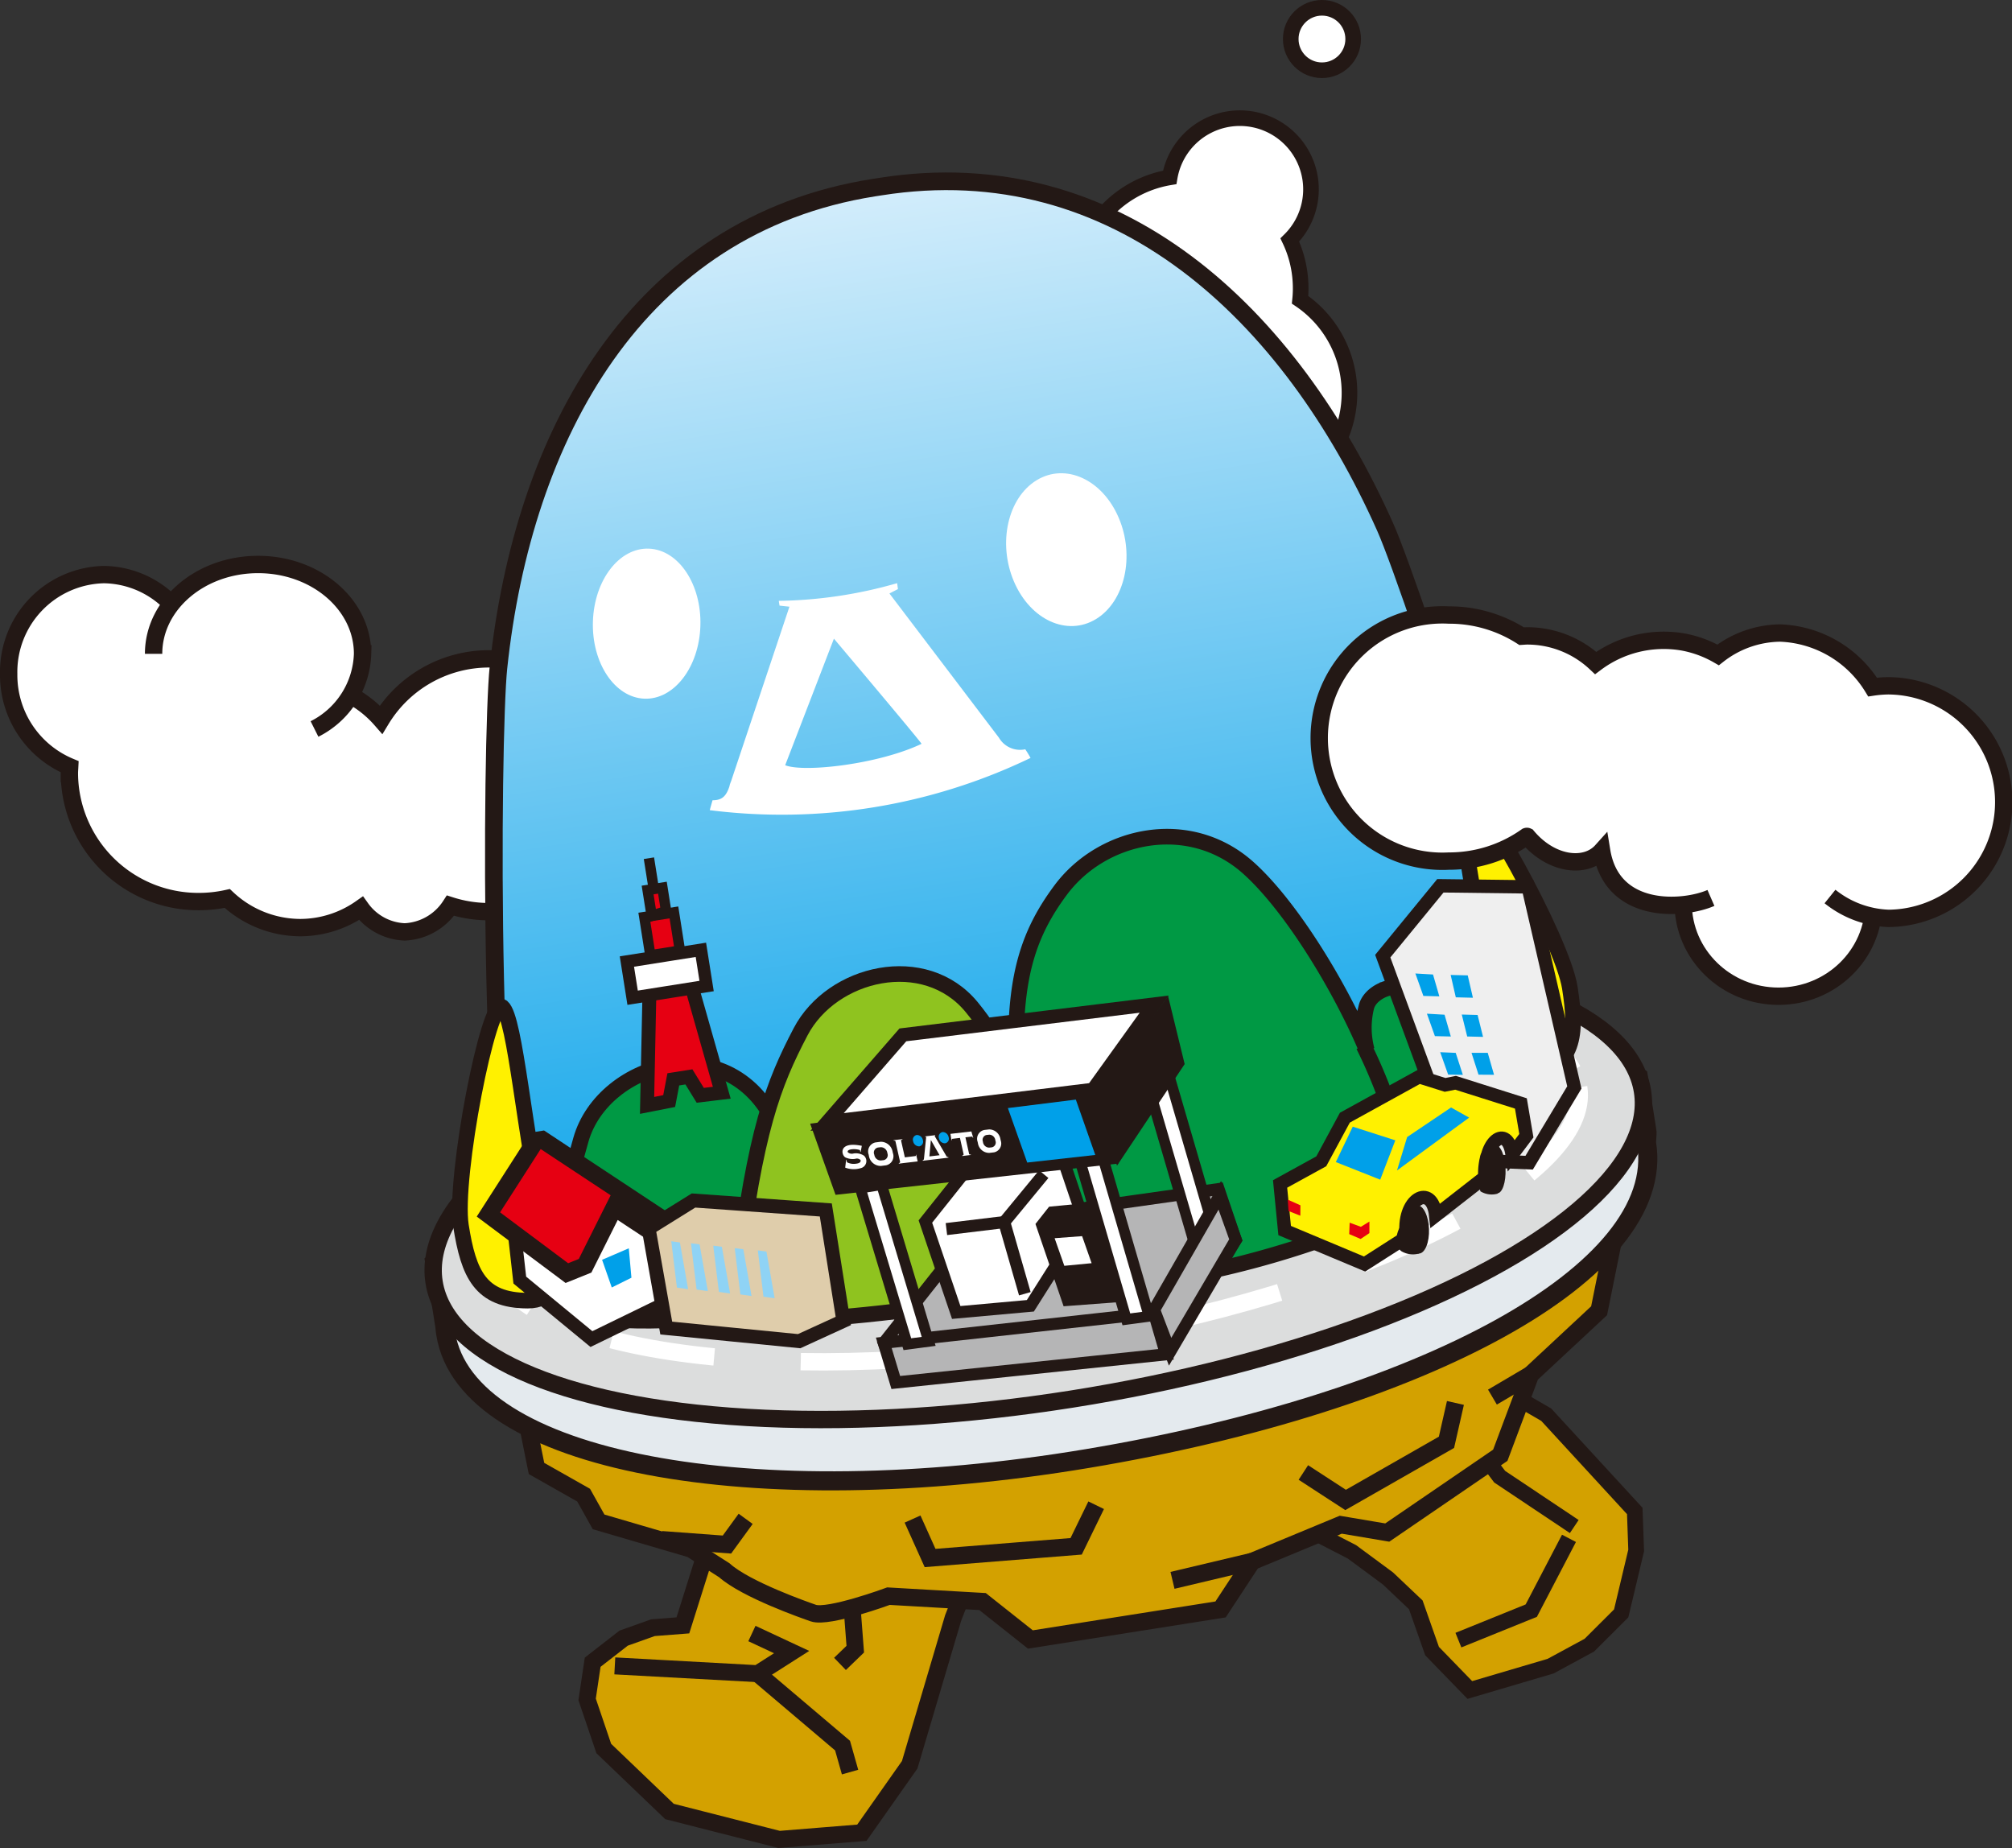 <svg id="もじ" xmlns="http://www.w3.org/2000/svg" xmlns:xlink="http://www.w3.org/1999/xlink" viewBox="0 0 141.339 129.805"><rect x="0" y="0" width="141.339" height="129.805" fill="#333333" stroke="none"/><defs><linearGradient id="linear-gradient" x1="148.108" y1="193.116" x2="148.108" y2="116.816" gradientTransform="translate(-66.609 -37.274) rotate(-8.974)" gradientUnits="userSpaceOnUse"><stop offset="0" stop-color="#00a0e9"/><stop offset="1" stop-color="#d3edfb"/></linearGradient></defs><title>ベクトルスマートオブジェクト41</title><ellipse cx="124.936" cy="63.443" rx="6.697" ry="6.533" style="fill:#fff;stroke:#231815;stroke-width:1.219px"/><path d="M70.649,88.147a8.865,8.865,0,0,0-7.576,4.268,7.618,7.618,0,0,0-5.683-2.609c-0.221,0-.436.016-0.653,0.035a9.145,9.145,0,0,0-6.45-2.641c-0.095,0-.186.012-0.281,0.015a6.733,6.733,0,0,0-6.406-4.986,6.842,6.842,0,0,0-6.689,6.984,6.979,6.979,0,0,0,4.285,6.513c-0.008.158-.022,0.312-0.022,0.473a9.056,9.056,0,0,0,9.114,8.997,9.198,9.198,0,0,0,1.976-.218,7.536,7.536,0,0,0,5.128,2.048,7.447,7.447,0,0,0,4.268-1.36,3.966,3.966,0,0,0,3.072,1.661,4.044,4.044,0,0,0,3.214-1.844A8.879,8.879,0,1,0,70.649,88.147Z" transform="translate(-36.301 -41.869)" style="fill:#fff;stroke:#231815;stroke-width:1.219px"/><path d="M47.091,87.793c0-3.466,3.286-6.274,7.34-6.274,4.055,0,7.34,2.808,7.34,6.274a6.117,6.117,0,0,1-3.377,5.281" transform="translate(-36.301 -41.869)" style="fill:#fff;stroke:#231815;stroke-width:1.219px"/><polygon points="103.024 96.125 108.621 99.371 114.839 106.132 114.938 108.906 113.885 113.327 111.648 115.558 108.926 117.033 103.253 118.707 100.601 115.976 99.457 112.726 97.503 110.874 94.971 109.003 93.145 108.063 93.161 107.223 91.518 104.657 91.205 102.231 94.277 97.936 97.537 95.329 101.184 95.264 103.024 96.125" style="fill:#d3a100;stroke:#231815;stroke-width:1.104px"/><polyline points="110.218 108.055 107.569 113.133 102.45 115.204" style="fill:#d3a100;stroke:#231815;stroke-width:1.104px"/><polyline points="110.589 107.226 105.348 103.724 103.275 100.971" style="fill:#d3a100;stroke:#231815;stroke-width:1.104px"/><polygon points="56.526 104.861 54.03 105.917 50.625 106.16 50.128 107.327 47.971 114.168 45.869 114.331 43.811 115.064 41.634 116.756 41.244 119.368 42.414 122.818 47.03 127.24 54.731 129.203 60.545 128.733 63.905 123.958 66.96 113.636 69.45 107.273 58.303 104.288 56.526 104.861" style="fill:#d3a100;stroke:#231815;stroke-width:1.192px"/><polyline points="43.189 117.014 53.228 117.562 55.61 116.044 52.82 114.741" style="fill:#d3a100;stroke:#231815;stroke-width:1.192px"/><polyline points="53.228 117.562 59.188 122.614 59.715 124.474" style="fill:#d3a100;stroke:#231815;stroke-width:1.192px"/><polyline points="59.864 113.004 60.081 115.839 59.007 116.875" style="fill:#d3a100;stroke:#231815;stroke-width:1.192px"/><path d="M72.828,139.249l1.161,5.767,3.312,1.875,1.05,1.876,6.494,1.903,2.337,1.496c1.52,1.36,5.695,2.815,6.255,3.009,1.062,0.364,5.28-1.19,5.28-1.19l6.606,0.379,3.361,2.664,13.359-2.11,2.214-3.369,6.229-2.583,3.268,0.551,7.939-5.429,2.122-5.661,4.82-4.491,1.831-9.08Z" transform="translate(-36.301 -41.869)" style="fill:#d3a100;stroke:#231815;stroke-width:1.219px"/><path d="M151.993,121.32l-0.598-3.782-5.652-3.365c-8.117-3.707-22.439-4.729-38.243-2.092-15.115,2.522-27.901,7.777-34.705,13.615l-5.955,4.842,0.712,4.503c0.014,0.173.034,0.343,0.061,0.516,1.449,9.045,21.579,12.684,45.058,8.764,23.48-3.918,40.752-13.091,39.301-22.137C151.947,122.02,152.031,121.482,151.993,121.32Z" transform="translate(-36.301 -41.869)" style="fill:#e4eaee;stroke:#231815;stroke-width:1.34px"/><ellipse cx="109.239" cy="125.228" rx="42.97" ry="15.099" transform="translate(-54.5 -23.294) rotate(-8.975)" style="fill:#dcdddd;stroke:#231815;stroke-width:1.219px"/><path d="M147.2,118.246c0.989,6.268-15.19,14.562-36.237,17.89-21.052,3.324-38.999.419-39.988-5.849-0.99-6.268,15.271-14.042,36.321-17.366C128.344,109.594,146.21,111.978,147.2,118.246Z" transform="translate(-36.301 -41.869)" style="fill:none;stroke:#fff;stroke-width:1.219px;stroke-dasharray:7.312,6.093"/><polyline points="64.105 106.7 65.336 109.435 75.597 108.615 77.003 105.729" style="fill:#d3a100;stroke:#231815;stroke-width:1.219px"/><polyline points="91.559 103.429 94.525 105.358 101.612 101.309 102.241 98.544" style="fill:#d3a100;stroke:#231815;stroke-width:1.219px"/><polyline points="46.485 108.151 51.067 108.491 52.381 106.685" style="fill:#d3a100;stroke:#231815;stroke-width:1.219px"/><line x1="107.516" y1="96.557" x2="104.841" y2="98.134" style="fill:#d3a100;stroke:#231815;stroke-width:1.219px"/><line x1="87.958" y1="109.679" x2="82.366" y2="111.006" style="fill:#d3a100;stroke:#231815;stroke-width:1.219px"/><path d="M127.629,62.925a7.742,7.742,0,0,0,.026-1.288,7.827,7.827,0,0,0-.748-2.912,4.998,4.998,0,1,0-8.437-4.397,7.894,7.894,0,0,0-3.117,14.322,7.713,7.713,0,0,0-.026,1.285A7.893,7.893,0,1,0,127.629,62.925Z" transform="translate(-36.301 -41.869)" style="fill:#fff;stroke:#231815;stroke-width:1.097px"/><path d="M110.05,130.334c11.74-1.853,33.008-4.774,34.882-10.043,1.516-4.26-9.354-36.973-11.31-41.368C126.957,63.957,114.795,52.347,98.147,54.977l-0.465.072C81.033,57.678,73.042,72.473,71.316,88.763c-0.509,4.786-.766,39.257,1.987,42.842,3.409,4.436,24.54.659,36.281-1.197Z" transform="translate(-36.301 -41.869)" style="stroke:#231815;stroke-width:1.239px;fill:url(#linear-gradient)"/><path d="M106.475,93.686L98.782,83.555l0.598-.307-0.057-.417a31.465,31.465,0,0,1-8.31,1.242c-0.01-.001.049,0.336,0.049,0.336l0.695,0.075L87.537,97.105c-0.006.003,0.11-.383,0.11-0.383-0.259,1.098-.618,1.355-1.292,1.358,0,0-.199.695-0.193,0.696a40.268,40.268,0,0,0,22.532-3.669,7.052,7.052,0,0,0-.37-0.607A1.72,1.72,0,0,1,106.475,93.686ZM91.459,95.618l3.423-8.888s6.212,7.36,6.154,7.387C98.01,95.56,92.757,96.147,91.459,95.618Z" transform="translate(-36.301 -41.869)" style="fill:#fff"/><path d="M77.952,85.519c-0.094,2.911,1.524,5.339,3.608,5.426,2.085,0.087,3.85-2.204,3.942-5.112,0.094-2.909-1.524-5.34-3.607-5.426C79.809,80.32,78.045,82.606,77.952,85.519Z" transform="translate(-36.301 -41.869)" style="fill:#fff"/><path d="M107.53,82.719c1.153,2.694,3.733,3.87,5.764,2.634,2.031-1.238,2.745-4.427,1.593-7.118-1.15-2.692-3.736-3.871-5.767-2.633C107.087,76.843,106.378,80.026,107.53,82.719Z" transform="translate(-36.301 -41.869)" style="fill:#fff"/><path d="M74.584,128.242c-1.456-6.696-2.078-14.854-3.003-15.64-0.923-.786-3.431,11.994-2.897,15.373,0.532,3.376,1.361,5.246,4.69,5.252C76.705,133.233,74.584,128.242,74.584,128.242Z" transform="translate(-36.301 -41.869)" style="fill:#fff100;stroke:#231815;stroke-width:1.097px"/><path d="M141.046,113.306c-0.678-6.819-2.601-14.771-1.965-15.804,0.637-1.034,6.963,10.352,7.495,13.73,0.535,3.378.321,5.409-2.845,6.442C140.566,118.708,141.046,113.306,141.046,113.306Z" transform="translate(-36.301 -41.869)" style="fill:#fff100;stroke:#231815;stroke-width:1.097px"/><path d="M87.733,134.189c-4.731.747-11.423,0.59-12.429-.664-1.008-1.256.759-7.906,1.805-11.601,1.556-5.499,10.633-8.146,13.819-.767,3.187,7.376,4.972,9.719,3.715,10.726C93.39,132.89,91.481,133.597,87.733,134.189Z" transform="translate(-36.301 -41.869)" style="fill:#094;stroke:#231815;stroke-width:1.097px"/><path d="M113.105,129.343c-0.967-2.808-4.995-12.428-8.546-16.734-3.285-3.991-9.815-2.47-12.021,1.741-1.922,3.676-3.183,6.919-4.436,17.165-0.37,2.841.98,3.09,5.716,2.96,2.647-.071,13.393-1.341,16.109-2.311C112.644,131.193,113.711,131.102,113.105,129.343Z" transform="translate(-36.301 -41.869)" style="fill:#8fc31f;stroke:#231815;stroke-width:1.097px"/><path d="M140.38,120.034c-0.435-1.05-2.352-5.859-3.593-7.595-1.538-2.154-4.178-1.161-4.504.172a6.112,6.112,0,0,0,.031,3.015c-1.853-4.415-5.316-10.11-8.324-12.801-4.138-3.698-10.232-2.381-13.166,1.545-2.269,3.042-3.221,6.014-3.152,11.51,0.623,1.142,2.106,11.651,2.357,16.05a4.54,4.54,0,0,0,2.634.384c10.613-.488,21.361-4.9,24.331-6.99a13.361,13.361,0,0,0,3.459-2.015C141.638,122.664,140.516,120.366,140.38,120.034Z" transform="translate(-36.301 -41.869)" style="fill:#094;stroke:#231815;stroke-width:1.097px"/><path d="M132.086,115.309a36.877,36.877,0,0,1,1.865,4.498" transform="translate(-36.301 -41.869)" style="fill:#094;stroke:#231815;stroke-width:1.097px"/><polygon points="35.823 83.784 36.515 89.915 41.547 94.059 46.648 91.575 45.505 85.513 39.999 81.913 35.823 83.784" style="fill:#fff;stroke:#231815;stroke-width:0.941px"/><polygon points="42.295 88.49 44.171 87.682 44.357 89.748 42.976 90.434 42.295 88.49" style="fill:#00a0e9"/><polygon points="47.379 86.189 38.079 80.045 37.64 80.115 34.31 85.305 39.822 89.424 41.101 88.909 43.154 84.807 46.179 86.802 47.379 86.189" style="fill:#e60012;stroke:#231815;stroke-width:1.219px"/><polygon points="101.184 62.219 107.345 62.294 110.595 76.382 107.42 81.669 102.403 81.461 97.136 67.161 101.184 62.219" style="fill:#efefef;stroke:#231815;stroke-width:0.941px"/><polygon points="101.906 68.482 103.106 68.512 103.469 70.082 102.267 70.053 101.906 68.482" style="fill:#00a0e9"/><polygon points="99.428 68.379 100.667 68.45 101.11 69.984 99.989 69.956 99.428 68.379" style="fill:#00a0e9"/><polygon points="102.687 71.262 103.798 71.292 104.181 72.832 103.068 72.804 102.687 71.262" style="fill:#00a0e9"/><polygon points="100.238 71.203 101.477 71.274 101.918 72.806 100.799 72.778 100.238 71.203" style="fill:#00a0e9"/><polygon points="103.371 73.952 104.511 73.952 104.953 75.494 103.863 75.486 103.371 73.952" style="fill:#00a0e9"/><polygon points="101.172 73.908 102.261 73.955 102.762 75.498 101.73 75.482 101.172 73.908" style="fill:#00a0e9"/><polygon points="104.143 76.672 105.224 76.669 105.667 78.151 104.575 78.173 104.143 76.672" style="fill:#00a0e9"/><polygon points="102.125 76.571 103.184 76.618 103.746 78.164 102.684 78.147 102.125 76.571" style="fill:#00a0e9"/><path d="M138.552,117.925l4.588,1.451,0.386,2.266-1.002,1.331c-0.325-2.272-2.097-.883-1.807,1.497l-3.56,2.776c-0.249-2.344-2.427-1.19-2.045,1.518l-2.954,1.891-5.613-2.352-0.321-3.272,2.894-1.591,1.656-3.064,5.219-2.877,1.822,0.573Z" transform="translate(-36.301 -41.869)" style="fill:#fff100;stroke:#231815;stroke-width:0.941px"/><polygon points="95.028 79.139 93.839 81.625 96.957 82.861 98.018 80.098 95.028 79.139" style="fill:#00a0e9"/><polygon points="98.849 79.868 101.934 77.791 103.203 78.502 98.136 82.215 98.849 79.868" style="fill:#00a0e9"/><polygon points="90.463 84.264 91.351 84.662 91.346 85.393 90.515 85.062 90.463 84.264" style="fill:#e60012"/><polygon points="94.81 85.883 94.779 86.685 95.583 87.027 96.198 86.614 96.199 85.802 95.6 86.173 94.81 85.883" style="fill:#e60012"/><ellipse cx="141.446" cy="124.018" rx="0.646" ry="1.696" transform="matrix(0.999, -0.04, 0.04, 0.999, -41.15, -36.109)" style="fill:#231815"/><path d="M141.51,125.712a1.516,1.516,0,0,1-1.212-.164,4.877,4.877,0,0,1,.04-2.664l1.078,0.439,0.103,1.219-0.018,1.102Z" transform="translate(-36.301 -41.869)" style="fill:#231815"/><ellipse cx="135.918" cy="128.227" rx="0.766" ry="1.696" transform="translate(-40.952 -36.752) rotate(-2.121)" style="fill:#231815"/><path d="M135.98,129.922a1.607,1.607,0,0,1-1.23-.163c-0.247-.172-0.672-0.835.046-1.985,0.718-1.146,1.108.2,1.108,0.2Z" transform="translate(-36.301 -41.869)" style="fill:#231815"/><polygon points="45.456 77.644 45.621 69.687 48.565 69.222 50.703 76.754 49.191 76.936 48.395 75.641 47.299 75.814 47.008 77.339 45.456 77.644" style="fill:#e60012;stroke:#231815;stroke-width:0.975px"/><rect x="80.508" y="108.982" width="5.262" height="2.574" transform="translate(-52.512 -27.522) rotate(-8.991)" style="fill:#fff;stroke:#231815;stroke-width:0.877px"/><rect x="81.762" y="106.104" width="2.105" height="2.718" transform="translate(-51.996 -27.692) rotate(-8.941)" style="fill:#e60012;stroke:#231815;stroke-width:0.731px"/><polygon points="45.781 64.333 45.494 62.516 46.534 62.351 46.793 63.997 45.781 64.333" style="fill:#e60012;stroke:#231815;stroke-width:0.731px"/><line x1="45.929" y1="62.447" x2="45.586" y2="60.281" style="fill:#e60012;stroke:#231815;stroke-width:0.731px"/><polygon points="46.803 93.284 45.564 86.288 48.718 84.325 58.011 84.988 59.243 92.785 56.138 94.206 46.803 93.284" style="fill:#dfcdab;stroke:#231815;stroke-width:0.975px"/><polygon points="47.155 87.189 47.762 87.272 48.339 90.555 47.552 90.441 47.155 87.189" style="fill:#8fd3f5"/><polygon points="48.539 87.327 49.145 87.408 49.724 90.69 48.935 90.579 48.539 87.327" style="fill:#8fd3f5"/><polygon points="50.104 87.495 50.71 87.576 51.288 90.858 50.501 90.746 50.104 87.495" style="fill:#8fd3f5"/><polygon points="51.612 87.668 52.218 87.751 52.794 91.034 52.009 90.922 51.612 87.668" style="fill:#8fd3f5"/><polygon points="53.236 87.827 53.841 87.91 54.418 91.191 53.633 91.08 53.236 87.827" style="fill:#8fd3f5"/><circle cx="92.865" cy="2.741" r="2.193" style="fill:#fff;stroke:#231815;stroke-width:1.097px"/><polygon points="62.084 94.32 68.742 85.907 85.605 83.523 86.813 87.093 81.815 94.668 63 96.724 62.084 94.32" style="fill:#b5b5b6;stroke:#231815;stroke-width:0.848px"/><polygon points="72.381 91.72 76.147 85.772 74.321 80.378 69.098 80.667 65.007 85.802 67.173 92.19 72.381 91.72" style="fill:#fff;stroke:#231815;stroke-width:0.848px"/><polygon points="85.406 86.818 83.81 87.033 80.493 75.692 82.089 75.437 85.406 86.818" style="fill:#fff;stroke:#231815;stroke-width:0.754px"/><polygon points="81.074 92 85.689 83.958 86.813 87.093 82.198 94.948 81.074 92" style="fill:#b5b5b6;stroke:#231815;stroke-width:0.848px"/><polygon points="81.91 95.128 62.927 97.109 62.084 94.32 81.062 92.22 81.91 95.128" style="fill:#b5b5b6;stroke:#231815;stroke-width:0.848px"/><line x1="73.32" y1="82.474" x2="70.546" y2="85.84" style="fill:#fff;stroke:#231815;stroke-width:0.848px"/><polyline points="66.484 86.332 70.546 85.84 71.993 90.874" style="fill:#fff;stroke:#231815;stroke-width:0.848px"/><polygon points="78.616 91.036 75.011 91.307 73.215 86.054 73.917 85.164 77.459 84.82 79.209 89.987 78.616 91.036" style="fill:#231815;stroke:#231815;stroke-width:0.848px"/><polygon points="76.016 86.828 74.085 86.973 74.767 88.912 76.684 88.728 76.016 86.828" style="fill:#fff"/><polygon points="65.237 94.22 63.74 94.418 60.432 83.452 61.93 83.21 65.237 94.22" style="fill:#fff;stroke:#231815;stroke-width:0.754px"/><polygon points="80.724 92.459 79.125 92.673 75.81 81.333 77.406 81.08 80.724 92.459" style="fill:#fff;stroke:#231815;stroke-width:0.754px"/><polygon points="58.1 78.81 63.425 72.69 81.08 70.532 76.771 76.529 58.1 78.81" style="fill:#fff;stroke:#231815;stroke-width:0.951px"/><polygon points="81.897 70.748 82.856 74.679 78.572 81.109 77.231 77.016 81.897 70.748" style="fill:#231815;stroke:#231815;stroke-width:0.678px"/><polygon points="58.845 83.687 78.268 81.54 76.601 76.652 57.214 79.111 58.845 83.687" style="fill:#231815;stroke:#231815;stroke-width:0.444px"/><polygon points="72.16 81.659 76.941 81.125 75.575 77.237 70.802 77.833 72.16 81.659" style="fill:#00a0e9"/><path d="M101.131,121.951a0.338,0.338,0,0,1-.252.44,0.439,0.439,0,0,1-.434-0.363,0.334,0.334,0,0,1,.254-0.436A0.436,0.436,0,0,1,101.131,121.951Z" transform="translate(-36.301 -41.869)" style="fill:#00a0e9"/><path d="M102.94,121.745a0.326,0.326,0,0,1-.252.431,0.429,0.429,0,0,1-.428-0.354,0.334,0.334,0,0,1,.254-0.436A0.431,0.431,0,0,1,102.94,121.745Z" transform="translate(-36.301 -41.869)" style="fill:#00a0e9"/><path d="M102.759,123.032l-0.807-1.378,0.051-.006-0.01-.041-0.701.082,0.011,0.04,0.061-.009-0.151,1.493-0.003.002c0,0.13-.055.144-0.093,0.145l0.009,0.042,1.803-.217-0.01-.041A0.158,0.158,0,0,1,102.759,123.032Zm-1.17.065,0.104-1.152,0.612,1.068Z" transform="translate(-36.301 -41.869)" style="fill:#fff"/><path d="M98.169,122.068l-0.359.045a0.646,0.646,0,0,0-.487.854l0.018,0.097a0.843,0.843,0,0,0,.844.702l0.358-.044a0.652,0.652,0,0,0,.484-0.855l-0.023-.099A0.841,0.841,0,0,0,98.169,122.068Zm0.474,0.82a0.359,0.359,0,0,1-.269.472l-0.195.023a0.459,0.459,0,0,1-.457-0.389l-0.016-.052a0.36,0.36,0,0,1,.27-0.469l0.193-.023a0.465,0.465,0,0,1,.462.383Z" transform="translate(-36.301 -41.869)" style="fill:#fff"/><path d="M105.783,121.2l-0.341.04a0.63,0.63,0,0,0-.465.831l0.021,0.098a0.802,0.802,0,0,0,.798.681l0.342-.04a0.634,0.634,0,0,0,.462-0.83l-0.021-.096A0.807,0.807,0,0,0,105.783,121.2ZM106.231,122a0.348,0.348,0,0,1-.251.458l-0.186.021a0.446,0.446,0,0,1-.439-0.377l-0.01-.054a0.349,0.349,0,0,1,.253-0.456l0.188-.021a0.437,0.437,0,0,1,.433.375Z" transform="translate(-36.301 -41.869)" style="fill:#fff"/><path d="M100.643,122.978a0.008,0.008,0,0,0-.004.011,0.174,0.174,0,0,1-.002.062,0.035,0.035,0,0,1-.027.021l-0.745.091-0.267-1.183a0.041,0.041,0,0,1,.019-0.037,0.346,0.346,0,0,1,.074-0.028c0.005,0,.006-0.004.005-0.013l-0.001-.019-0.624.073,0.007,0.019a0.018,0.018,0,0,0,.011.012,0.189,0.189,0,0,1,.08.01,0.047,0.047,0,0,1,.033.028l0.328,1.452a0.044,0.044,0,0,1-.016.053,0.256,0.256,0,0,1-.069.044,0.009,0.009,0,0,0-.008.012l0.006,0.02,0.318-.041h0l1.005-.117-0.107-.472A0.043,0.043,0,0,0,100.643,122.978Z" transform="translate(-36.301 -41.869)" style="fill:#fff"/><path d="M104.537,121.343l-1.468.169,0.069,0.454,0.016-.005c0.007-.001.011-0.001,0.011-0.009a0.083,0.083,0,0,1-.002-0.046,0.045,0.045,0,0,1,.05-0.047l0.522-.061,0.256,1.142a0.041,0.041,0,0,1-.018.053,0.365,0.365,0,0,1-.067.042,0.008,0.008,0,0,0-.006.012,0.11,0.11,0,0,0,.002.022l0.605-.074a0.12,0.12,0,0,0-.007-0.018c-0.002-.009-0.003-0.009-0.013-0.008-0.023-.005-0.055-0.006-0.079-0.013a0.073,0.073,0,0,1-.035-0.06l-0.253-1.14,0.432-.051a0.059,0.059,0,0,1,.068.031,0.276,0.276,0,0,1,.017.044,0.022,0.022,0,0,0,.014.008l0.019-.001Z" transform="translate(-36.301 -41.869)" style="fill:#fff"/><path d="M96.842,122.353c-1.662-.341-1.448.642-1.161,0.811a1.199,1.199,0,0,0,.707.101,0.358,0.358,0,0,1,.365.087c0.038,0.144-.08.234-0.337,0.259a1.025,1.025,0,0,1-.586-0.089,0.101,0.101,0,0,1-.045-0.068,0.839,0.839,0,0,1-.021-0.101l-0.007-.019-0.016-.007-0.067.557a1.686,1.686,0,0,0,1.085.039,0.511,0.511,0,0,0,.234-0.878,1.031,1.031,0,0,0-.741-0.152,0.42,0.42,0,0,1-.399-0.096c-0.033-.085.046-0.179,0.31-0.204a1.419,1.419,0,0,1,.504.045,0.082,0.082,0,0,1,.058.069,0.083,0.083,0,0,0,.036.082Z" transform="translate(-36.301 -41.869)" style="fill:#fff"/><path d="M164.855,104.841a6.978,6.978,0,0,0,4.126,1.536,8.169,8.169,0,0,0,0-16.337,8.023,8.023,0,0,0-1.133.09,7.965,7.965,0,0,0-6.489-3.796,7.194,7.194,0,0,0-4.364,1.535,7.715,7.715,0,0,0-2.538-.919,7.97,7.97,0,0,0-6.062,1.488,7.016,7.016,0,0,0-4.806-1.903c-0.133,0-.262.013-0.394,0.021a9.41,9.41,0,0,0-5.112-1.487,8.654,8.654,0,1,0,0,17.284,9.401,9.401,0,0,0,5.458-1.731,0.062,0.062,0,0,1,.048.002c1.683,2.004,4.094,2.279,5.226,1.02,0.737,4.507,5.747,4.138,7.676,3.297" transform="translate(-36.301 -41.869)" style="fill:#fff;stroke:#231815;stroke-width:1.219px"/></svg>